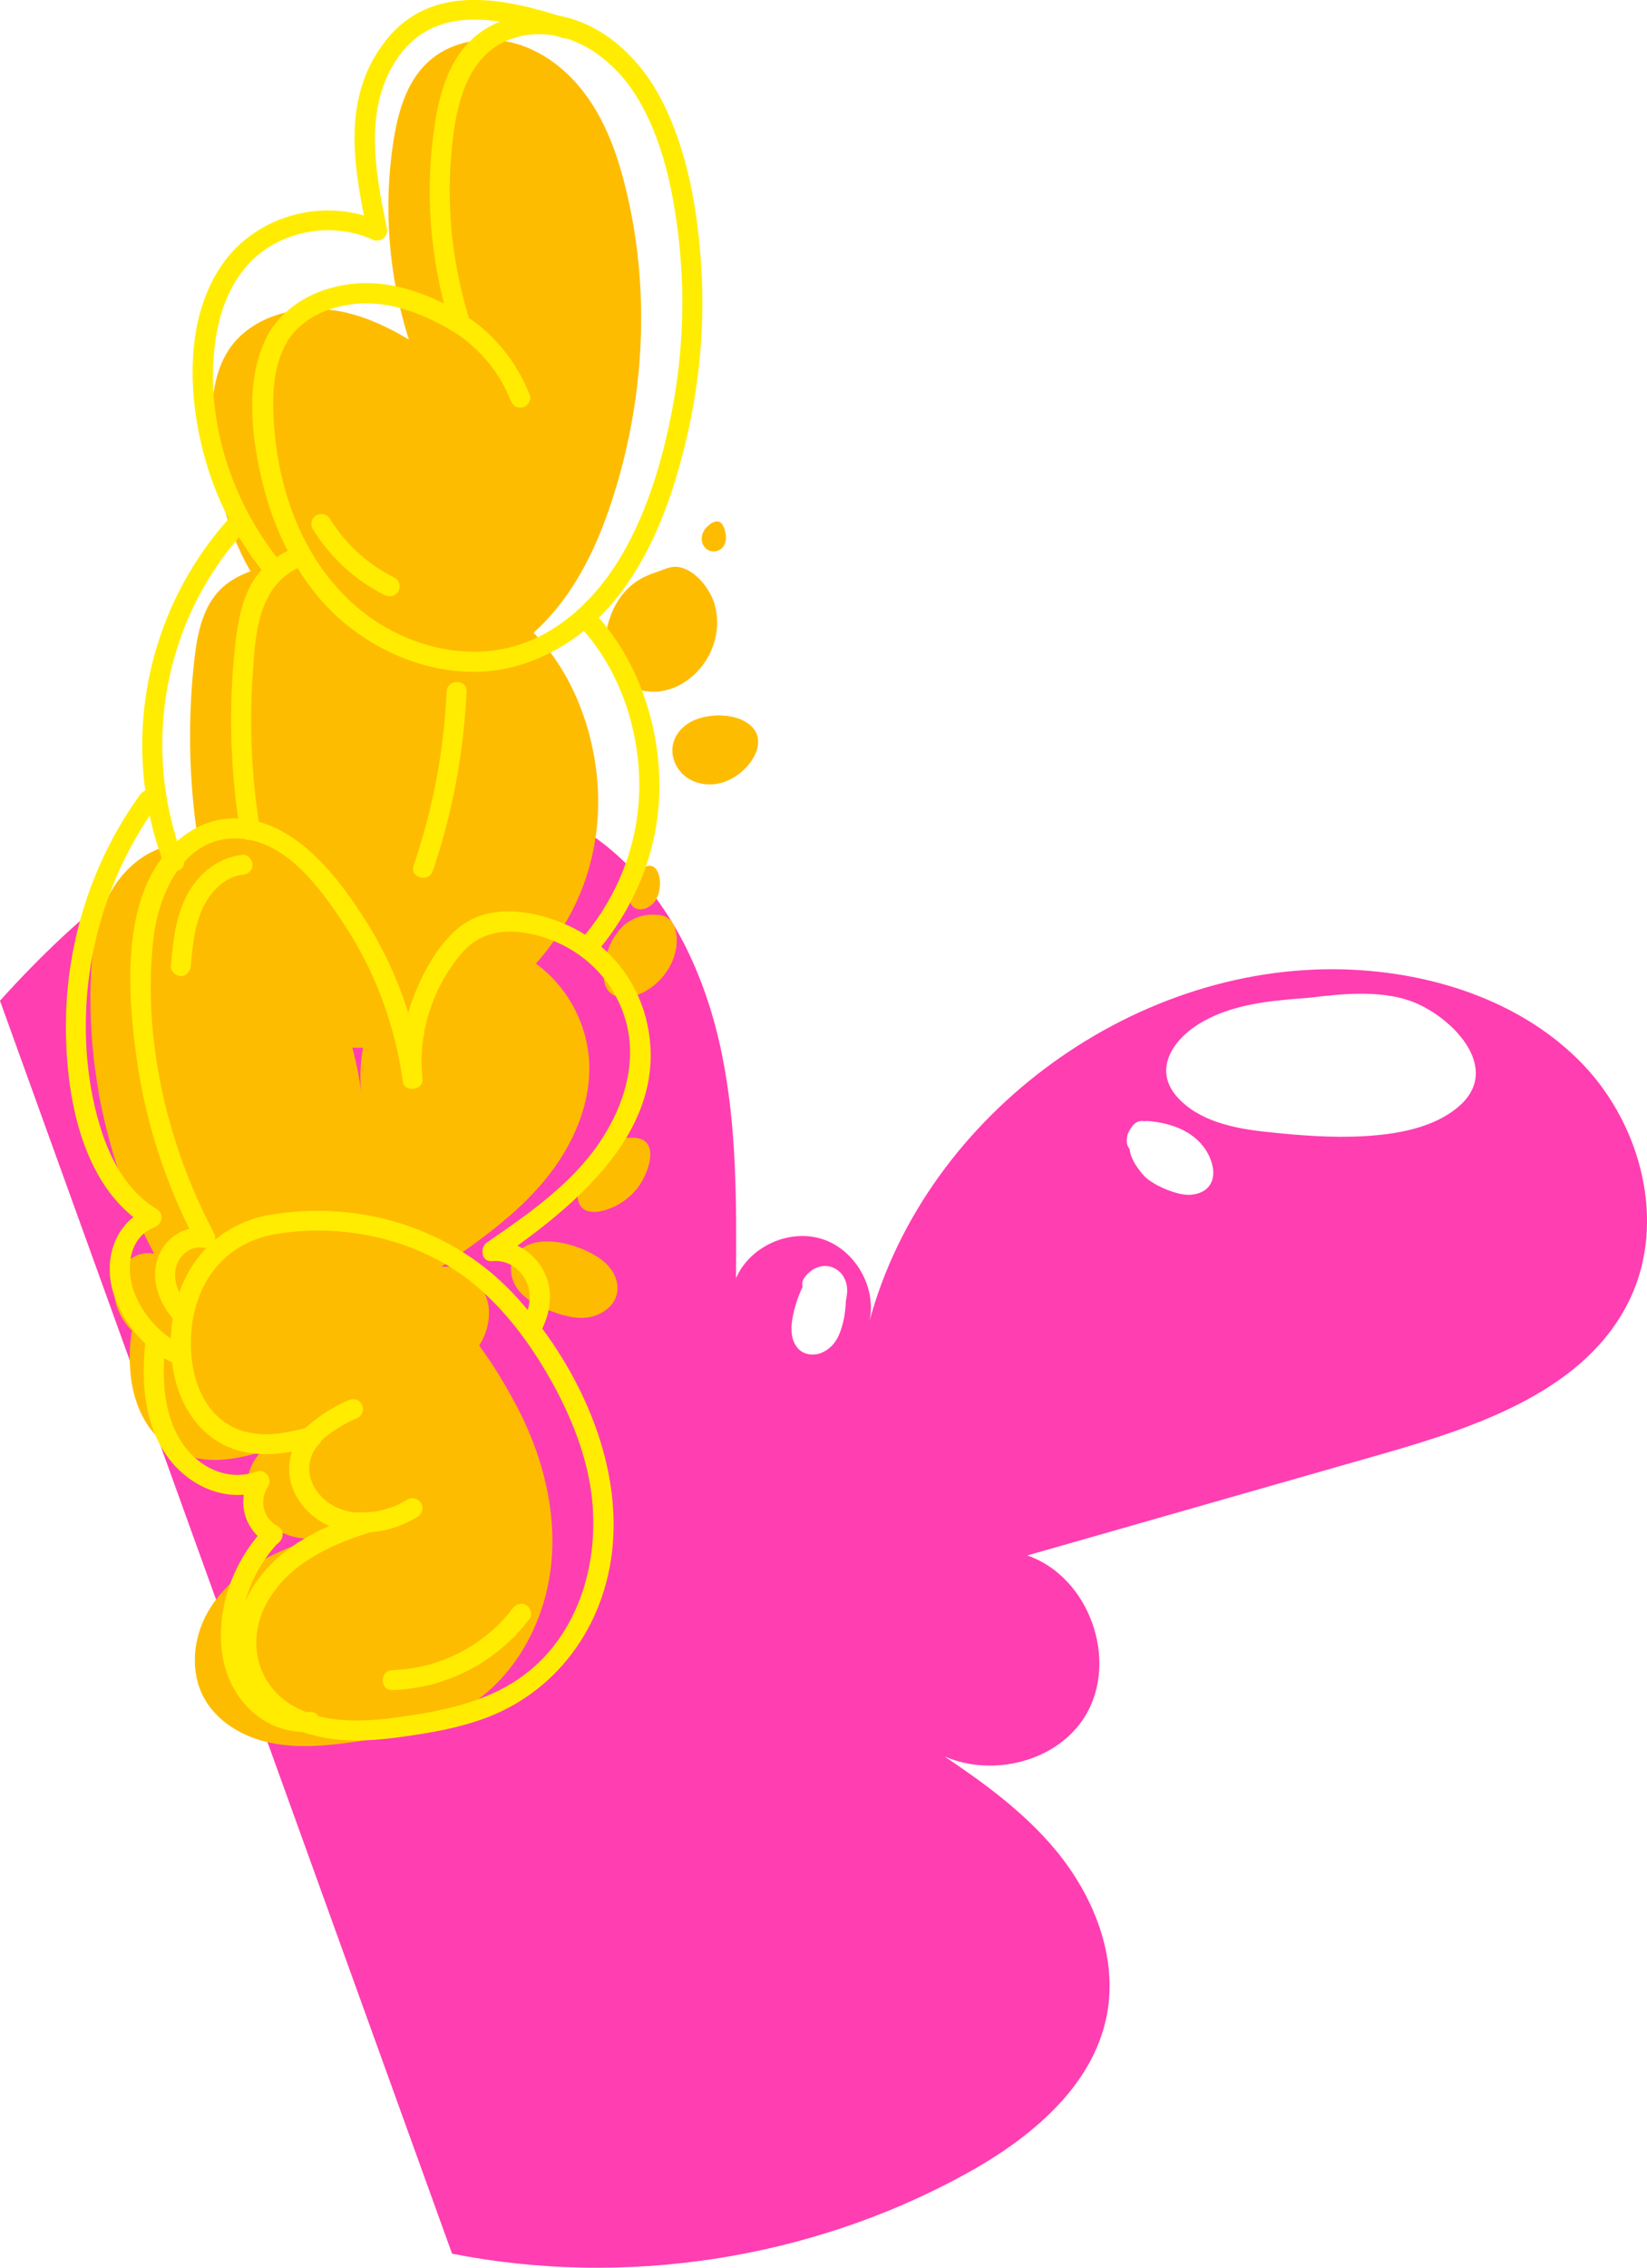 <?xml version="1.0" encoding="UTF-8"?> <svg xmlns="http://www.w3.org/2000/svg" id="Layer_2" data-name="Layer 2" viewBox="0 0 163.87 225.53"><defs><style> .cls-1 { fill: #ff3eb1; } .cls-2 { fill: #febc00; } .cls-3 { fill: #ffec01; } </style></defs><g id="_Слой_2" data-name=" Слой 2"><g id="OBJECTS"><path class="cls-1" d="M0,99.53l44.98,124.6c17.17,3.38,35.49.57,50.86-7.8,6.47-3.52,12.87-8.67,14.28-15.9,1.14-5.84-1.32-11.92-5.13-16.49-3.09-3.7-7-6.57-11.01-9.26,4.79,2.08,11.21.52,13.99-4.02,3.39-5.54.38-13.87-5.76-15.97,11.79-3.37,23.58-6.74,35.37-10.11,9.62-2.75,20.33-6.39,24.61-15.43,3.6-7.59,1.14-17.16-4.65-23.25-5.8-6.08-14.33-8.99-22.72-9.45-21.46-1.16-42.68,14.19-48.31,34.93.73-3.37-1.43-7.11-4.71-8.16s-7.21.74-8.57,3.9c.05-7.44.09-14.93-1.39-22.22-1.48-7.29-4.62-14.44-10.06-19.51-8.63-8.03-21.96-9.53-33.21-6.01S7.9,90.76,0,99.52h0ZM125.95,112.56c-3.11-.33-6.71-1.04-8.87-3.52-2.14-2.45-.69-5.15,1.61-6.81,2.68-1.93,6.12-2.52,9.34-2.82.73-.07,1.46-.13,2.2-.18,3.17-.39,6.88-.77,9.95.26,4,1.34,9.53,6.69,4.9,10.6-2.49,2.11-6.18,2.72-9.33,2.9-3.24.19-6.57-.08-9.8-.43h0ZM112.11,113.38v-.07c.01-.11.03-.24.05-.35,0-.03.01-.05.02-.08v-.02c.04-.1.08-.21.13-.31,0-.01.01-.02.02-.04,0-.02.02-.03.03-.04h0c.06-.14.15-.26.24-.38.08-.14.18-.26.32-.35.12-.11.26-.18.42-.22.17-.05.33-.06.5-.02.02,0,.04,0,.06.01.07-.01.14-.04.22-.03,2.25.16,4.61.93,5.88,2.93.5.8.89,1.9.64,2.84-.25.96-1.07,1.44-2,1.55-.65.08-1.35-.07-1.97-.28-.69-.23-1.38-.53-1.99-.92-.3-.19-.62-.41-.86-.67-.3-.33-.57-.69-.81-1.06-.31-.48-.56-1.05-.63-1.62-.1-.13-.18-.27-.23-.43-.02-.13-.04-.25-.05-.38v-.06h.01ZM79.15,129.83c.17-.59.39-1.18.65-1.74.02-.03.03-.06.05-.1-.06-.28-.03-.58.14-.85.59-.91,1.74-1.52,2.82-1.11,1.07.41,1.56,1.47,1.47,2.58-.02.25-.07.51-.12.77-.04,1.17-.24,2.35-.7,3.41-.35.81-.96,1.45-1.78,1.77-.77.3-1.76.16-2.31-.49-.98-1.15-.6-2.92-.22-4.24Z"></path><g><g><path class="cls-2" d="M22.69,34.89c2.35-3.65,7.38-4.79,11.62-3.83,2.27.51,4.37,1.51,6.37,2.71-2.01-6.33-2.56-13.13-1.54-19.7.45-2.86,1.27-5.85,3.38-7.84,2.29-2.17,5.82-2.75,8.85-1.88,3.03.88,5.57,3.06,7.33,5.68,1.76,2.62,2.81,5.65,3.56,8.72,2.44,9.95,1.9,20.55-1.15,30.33-1.16,3.72-2.7,7.37-5.01,10.51-2.31,3.14-5.45,5.76-9.14,7-6.48,2.16-13.96-.35-18.69-5.28-4.73-4.93-6.94-11.89-7.16-18.71-.09-2.66.15-5.47,1.59-7.71h-.01Z"></path><path class="cls-2" d="M58.61,86.33c-2.45,8.53-9.81,15.46-18.47,17.38-4.63,1.03-9.88.56-13.48-2.53-2.85-2.44-4.26-6.14-5.27-9.76-2.33-8.37-3.03-17.2-2.05-25.83.28-2.48.78-5.1,2.51-6.89,1.58-1.63,3.91-2.27,6.16-2.61,7.15-1.08,14.63.28,20.97,3.73,5.73,3.12,9.06,9.23,10.16,15.55.63,3.63.48,7.41-.54,10.96h.01Z"></path><path class="cls-2" d="M53.42,95.9c2.87,2.13,4.79,5.51,5.15,9.07.45,4.48-1.5,8.93-4.37,12.4s-6.6,6.1-10.31,8.64c2.27-.35,4.46,1.7,4.73,3.99s-1.04,4.55-2.88,5.93c-1.84,1.39-4.13,2.03-6.39,2.42-7.67,1.33-15.77.07-22.68-3.53-1.48-.77-2.94-1.67-3.99-2.98-1.05-1.3-1.62-3.08-1.15-4.68.48-1.6,2.19-2.85,3.82-2.47-4.4-8.23-6.61-17.63-6.33-26.96.09-2.98.45-6.04,1.82-8.69s3.94-4.84,6.91-5.06c3.56-.27,6.74,2.21,9.11,4.88,4.94,5.57,8.16,12.63,9.12,20.01-.64-4.91,1.38-10.26,4.73-13.82,3.15-3.34,9.43-1.59,12.71.85Z"></path><path class="cls-2" d="M21.59,123.41c6.23-1.22,13.53.02,18.88,3.46,4.85,3.12,8.3,7.95,10.95,12.99,2.53,4.81,3.98,10.3,3.42,15.71-.55,5.41-3.26,10.7-7.74,13.77-3.53,2.43-7.87,3.35-12.12,3.93-2.7.37-5.47.61-8.14.04s-5.25-2.07-6.55-4.47c-1.41-2.6-1.09-5.92.37-8.5s3.92-4.47,6.58-5.75c1.3-.63,2.66-1.12,4.05-1.55-.84.02-1.68-.08-2.49-.33-2.26-.72-4.14-2.82-4.16-5.19,0-1.18.54-2.33,1.37-3.15-1.2.38-2.42.67-3.68.78-5.66.49-8.96-3.47-9.37-8.84-.48-6.14,2.32-11.68,8.65-12.92l-.02.02Z"></path><path class="cls-2" d="M59.83,120.44c-.65.14-1.42.15-1.9-.31-.46-.44-.52-1.16-.44-1.79.32-2.61,2.59-5.13,5.33-5.2,3.08-.08,1.72,3.63.56,5.07-.89,1.1-2.15,1.92-3.54,2.23h0Z"></path><path class="cls-2" d="M59.94,125.35c1,.77,1.71,2.05,1.45,3.28-.27,1.3-1.56,2.19-2.87,2.38-1.31.19-2.63-.2-3.86-.69-1.1-.43-2.19-.98-2.96-1.87s-1.14-2.22-.63-3.28c.44-.94,1.46-1.49,2.49-1.65,2.04-.31,4.76.58,6.39,1.83h-.01Z"></path><path class="cls-2" d="M67.25,94.44c-.4,2.02-1.9,3.79-3.84,4.51-.92.34-2.08.41-2.77-.29-.6-.61-.64-1.57-.54-2.42.18-1.49.72-2.99,1.79-4.05,1.04-1.02,2.58-1.44,4-1.13,1.41.31,1.59,2.16,1.36,3.37h0Z"></path><path class="cls-2" d="M64.84,89.98c-.46.4-1.17.63-1.69.31-.53-.33-.64-1.06-.55-1.67.09-.72.38-1.43.91-1.93,2.21-2.11,2.83,2,1.34,3.29h-.01Z"></path><path class="cls-2" d="M71.1,60.13c.59,1.95.13,4.14-1.03,5.81-1.08,1.55-2.8,2.7-4.67,2.84-1.88.15-3.86-.82-4.69-2.52-.55-1.11-.57-2.42-.34-3.64.3-1.55,1.01-3.04,2.15-4.14.74-.72,1.62-1.18,2.59-1.51.68-.22,1.5-.66,2.23-.6,1.77.16,3.3,2.17,3.77,3.74v.02Z"></path><path class="cls-2" d="M73.92,71.65c.59.28,1.13.74,1.37,1.35.39.99-.07,2.13-.74,2.96-.75.94-1.8,1.67-2.97,1.94-1.17.27-2.48.04-3.42-.71s-1.47-2.04-1.19-3.21c.23-.99.98-1.81,1.89-2.26,1.45-.71,3.6-.78,5.06-.08h0Z"></path><path class="cls-2" d="M72.2,53.11c.08.46.01.97-.29,1.32-.24.27-.6.43-.96.41s-.71-.21-.91-.51c-.32-.45-.27-1.1.01-1.57.22-.38.9-.99,1.4-.9.49.09.66.79.75,1.25Z"></path></g><g><path class="cls-3" d="M28.65,33.83c1.62-2.41,4.48-3.54,7.31-3.65,3.36-.14,6.48,1.21,9.32,2.89.73.43,1.73-.29,1.47-1.13-1.64-5.24-2.31-10.73-1.88-16.21.36-4.67,1.32-10.66,6.61-12.05,4.74-1.25,9.22,1.8,11.69,5.66,2.81,4.39,3.9,9.96,4.43,15.07.55,5.38.31,10.85-.69,16.17-.95,5.03-2.44,10.15-5.03,14.6-2.38,4.08-5.99,7.7-10.63,9.06-4.32,1.26-9.02.36-12.88-1.85-4.68-2.68-7.89-7.25-9.58-12.31-.85-2.53-1.35-5.17-1.53-7.84-.19-2.87-.14-5.88,1.4-8.41.67-1.1-1.06-2.11-1.73-1.01-2.77,4.55-1.92,10.95-.64,15.86s3.96,9.97,8.04,13.33c3.79,3.12,8.72,5.04,13.67,4.78s9.68-2.96,12.94-6.82c3.67-4.34,5.72-9.82,7.1-15.27,1.49-5.86,2.11-11.97,1.74-18.01-.34-5.7-1.36-11.78-4.03-16.88-2.31-4.42-6.52-8.23-11.72-8.41-2.71-.09-5.5.85-7.4,2.83-2.01,2.09-2.87,5.01-3.32,7.81-1.11,6.82-.55,13.83,1.51,20.42l1.47-1.13c-3.33-1.97-7.08-3.48-11.02-3.12-3.34.31-6.43,1.77-8.34,4.6-.72,1.07,1.01,2.07,1.73,1.01h0Z"></path><path class="cls-3" d="M40.14,103.63c.36.01.71.01,1.07,0,.26,0,.52-.11.71-.29.1-.09.17-.2.21-.32.06-.12.09-.25.09-.39l-.04-.27c-.05-.17-.13-.32-.26-.44-.19-.18-.44-.3-.71-.29h-1.07c-.14,0-.27.02-.39.09-.12.04-.23.11-.32.21-.1.09-.17.2-.21.32-.06.12-.09.25-.09.39l.04.27c.05.17.13.32.26.44l.2.16c.16.09.32.14.5.14h0v-.02Z"></path><path class="cls-3" d="M59.12,94.98c4.26-4.87,6.66-11,6.48-17.5-.17-6.14-2.42-12.35-6.71-16.81-.89-.93-2.31.49-1.41,1.41,3.92,4.07,5.97,9.79,6.12,15.4.16,5.96-1.99,11.62-5.9,16.09-.84.97.56,2.39,1.41,1.41h.01Z"></path><path class="cls-3" d="M29.74,54.29c-2.16.82-3.95,2.13-4.97,4.25s-1.28,4.59-1.5,6.94c-.53,5.78-.28,11.6.63,17.33.2,1.27,2.13.73,1.93-.53-.78-4.91-1.02-9.89-.71-14.85.27-4.31.47-9.44,5.14-11.22,1.19-.45.67-2.39-.53-1.93h.01Z"></path><path class="cls-3" d="M53.62,132.75c1.16-1.97,1.56-4.38.41-6.46-1-1.81-2.96-3.06-5.06-2.85l.5,1.86c7.74-5.32,17.44-13.14,14.84-23.86-1.01-4.15-3.93-7.66-7.81-9.41-3.27-1.48-7.68-2.26-10.73.13-1.99,1.56-3.42,4.07-4.38,6.36-1.16,2.77-1.67,5.79-1.33,8.78l1.96-.27c-.77-5.53-2.7-10.88-5.71-15.59-2.62-4.11-6.44-9.1-11.58-9.94s-9,3.04-10.54,7.45c-1.77,5.07-1.32,11.11-.59,16.33.89,6.41,2.93,12.61,5.95,18.33l1.13-1.47c-2.12-.36-4.18.81-4.94,2.85-.86,2.3.15,4.77,1.75,6.48.88.94,2.29-.47,1.41-1.41-.94-1.01-1.69-2.42-1.43-3.84.22-1.22,1.37-2.36,2.68-2.14.85.14,1.56-.65,1.13-1.47-4.65-8.78-7.13-19.28-6.02-29.23.48-4.31,2.85-9.9,7.97-10s8.72,5.06,11.12,8.72c3.05,4.67,4.97,9.95,5.73,15.47.15,1.1,2.09.86,1.96-.27-.51-4.48.98-9.08,3.9-12.51,2.37-2.79,6.04-2.48,9.18-1.2,3.43,1.4,6.07,4.24,7.11,7.82,1.23,4.23-.16,8.64-2.56,12.18-2.84,4.19-7.11,7.15-11.22,9.97-.73.5-.57,1.97.5,1.86,1.42-.14,2.65.6,3.33,1.86.78,1.45.38,3.09-.41,4.44-.65,1.11,1.07,2.12,1.73,1.01h0l.02.02Z"></path><path class="cls-3" d="M26.95,122.81c7.11-1.33,14.99.42,20.53,5.16,2.79,2.39,5.02,5.35,6.88,8.51s3.5,6.79,4.24,10.57c1.38,7.01-.49,15.01-6.4,19.49-3.09,2.34-6.93,3.34-10.69,3.95s-8.4,1.26-12.06-.68c-3.95-2.09-5.01-6.67-2.84-10.52,2.09-3.71,6.14-5.62,10.03-6.84,1.06-.33.89-1.97-.27-1.96-1.8,0-3.55-.55-4.7-2.01-1.23-1.55-1.24-3.48.13-4.94.66-.7.02-1.97-.97-1.67-2.82.86-6.04,1.35-8.58-.51-2.07-1.51-3.01-4.12-3.21-6.58-.45-5.56,2.18-10.74,7.92-11.96,1.26-.27.73-2.19-.53-1.93-6.83,1.44-10.11,7.96-9.32,14.56.36,2.97,1.63,5.87,4.13,7.63,3.01,2.12,6.78,1.72,10.12.71l-.97-1.67c-1.84,1.96-2.17,4.71-.71,7s4.03,3.38,6.69,3.37l-.27-1.96c-3.86,1.21-7.68,3-10.22,6.27-2.39,3.07-3.29,7.45-1.37,10.99s6.16,5.12,10.03,5.28c2.36.1,4.74-.22,7.07-.58,2.2-.34,4.38-.8,6.48-1.55,7.73-2.79,12.49-9.91,12.93-18.03.46-8.65-3.83-17.44-9.5-23.77-6.28-7.02-15.88-9.97-25.09-8.25-1.26.24-.73,2.16.53,1.93h-.01Z"></path><path class="cls-3" d="M44.44,68.78c-.27,5.9-1.38,11.72-3.29,17.31-.41,1.21,1.5,1.73,1.91.53,1.96-5.75,3.08-11.76,3.36-17.84.06-1.28-1.93-1.27-1.98,0h0Z"></path><path class="cls-3" d="M35.58,152.41c2.08.09,4.18-.47,5.96-1.56.44-.27.65-.9.36-1.36s-.88-.65-1.36-.36c-.2.12-.41.24-.62.35-.1.05-.2.1-.3.15-.03,0-.37.17-.2.09-.41.17-.83.31-1.27.42-.22.06-.43.1-.65.15-.13.02-.25.04-.38.06.18-.03-.07,0-.11,0-.47.05-.95.06-1.43.04-.52-.02-1.02.47-.99.99.02.56.44.97.99.99h0v.03Z"></path><path class="cls-3" d="M31.51,143.67c.31-.29.62-.56.95-.83.02-.02.19-.15.07-.06-.1.08.03-.02.05-.03.08-.06.16-.12.24-.18.18-.13.36-.26.55-.38.71-.47,1.47-.87,2.25-1.21.21-.09.4-.38.46-.59.07-.24.04-.55-.1-.76s-.34-.4-.59-.46c-.28-.06-.51,0-.76.1-1.67.72-3.2,1.75-4.52,2.99-.38.36-.39,1.05,0,1.4s1,.38,1.4,0h0Z"></path><path class="cls-3" d="M44.69,32.72c2.75,1.6,4.97,4.15,6.11,7.1.19.5.67.85,1.22.69.48-.13.89-.72.69-1.22-1.35-3.46-3.8-6.41-7.02-8.28-1.11-.64-2.11,1.07-1,1.71h0Z"></path><path class="cls-3" d="M31.12,52.61c1.72,2.8,4.21,5.11,7.15,6.57.48.24,1.07.13,1.36-.36.26-.44.13-1.12-.36-1.36-2.68-1.34-4.89-3.34-6.44-5.86-.28-.46-.89-.63-1.36-.36s-.64.9-.36,1.36h.01Z"></path><path class="cls-3" d="M24.14,85.01c-2.3.24-4.18,1.69-5.34,3.65-1.32,2.23-1.57,4.89-1.8,7.42-.05.53.49.99.99.99.58,0,.94-.46.99-.99.19-2.08.38-4.29,1.39-6.16.76-1.41,2.1-2.75,3.77-2.92.53-.06.99-.42.99-.99,0-.49-.46-1.05-.99-.99h0Z"></path><path class="cls-3" d="M50.98,159.98c-2.79,3.7-7.32,5.98-11.94,6.11-1.27.04-1.28,2.02,0,1.98,5.38-.15,10.42-2.8,13.66-7.09.33-.43.07-1.11-.36-1.36-.51-.3-1.04-.07-1.36.36h0Z"></path><path class="cls-3" d="M56.46,1.85c-6.08-2.02-13.5-3.64-18.07,2.17-4.57,5.81-3.12,12.83-1.82,19.2l1.46-1.12c-5.53-2.54-12.41-.84-15.92,4.2-3.99,5.73-3.39,14.14-1.36,20.47,1.24,3.85,3.2,7.38,5.75,10.51.81.99,2.2-.42,1.4-1.4-4.99-6.12-7.68-14.6-6.39-22.48.6-3.66,2.27-7.13,5.58-9.03,2.99-1.72,6.79-1.99,9.94-.55.8.37,1.64-.23,1.46-1.12-1.15-5.61-2.41-12.11,1.21-17.13,3.94-5.46,10.86-3.6,16.24-1.8,1.21.4,1.74-1.51.53-1.91h0Z"></path><path class="cls-3" d="M22.82,51.52c-8.41,9.34-10.98,22.71-6.48,34.47.45,1.18,2.37.67,1.91-.53-4.24-11.1-1.99-23.7,5.97-32.54.85-.95-.55-2.35-1.4-1.4h0Z"></path><path class="cls-3" d="M18.32,133.87c-2.21-.99-4.08-3.05-4.95-5.31s-.63-5.49,1.99-6.5c.77-.3,1.02-1.34.24-1.81-3.09-1.87-4.76-5.18-5.74-8.55-1.03-3.54-1.42-7.25-1.3-10.92.24-7.45,2.73-14.72,7.09-20.76.75-1.04-.97-2.03-1.71-1-4.72,6.53-7.3,14.52-7.38,22.57-.08,7.07,1.45,16.4,8.04,20.38l.24-1.81c-3.12,1.2-4.42,4.48-3.76,7.65s3.23,6.44,6.25,7.78c1.16.52,2.17-1.19,1-1.71h0Z"></path><path class="cls-3" d="M14.44,133.62c-.37,3.92-.11,8.15,2.34,11.41,2.13,2.84,5.85,4.48,9.31,3.21l-1.12-1.46c-1.49,2.34-.74,5.35,1.67,6.73,1.11.64,2.11-1.08,1-1.71-1.5-.86-1.88-2.56-.95-4.01.44-.7-.3-1.76-1.12-1.46-2.96,1.08-5.98-.47-7.58-3.03-1.8-2.89-1.86-6.38-1.56-9.67.12-1.27-1.87-1.26-1.98,0h0Z"></path><path class="cls-3" d="M26.3,152c-3.06,3.26-4.78,7.84-4.21,12.32s4.02,8.17,8.76,7.92c1.27-.07,1.28-2.05,0-1.98-4.03.21-6.64-3.02-6.86-6.83s1.2-7.35,3.71-10.03c.87-.93-.53-2.34-1.4-1.4h0Z"></path></g></g></g></g></svg> 
